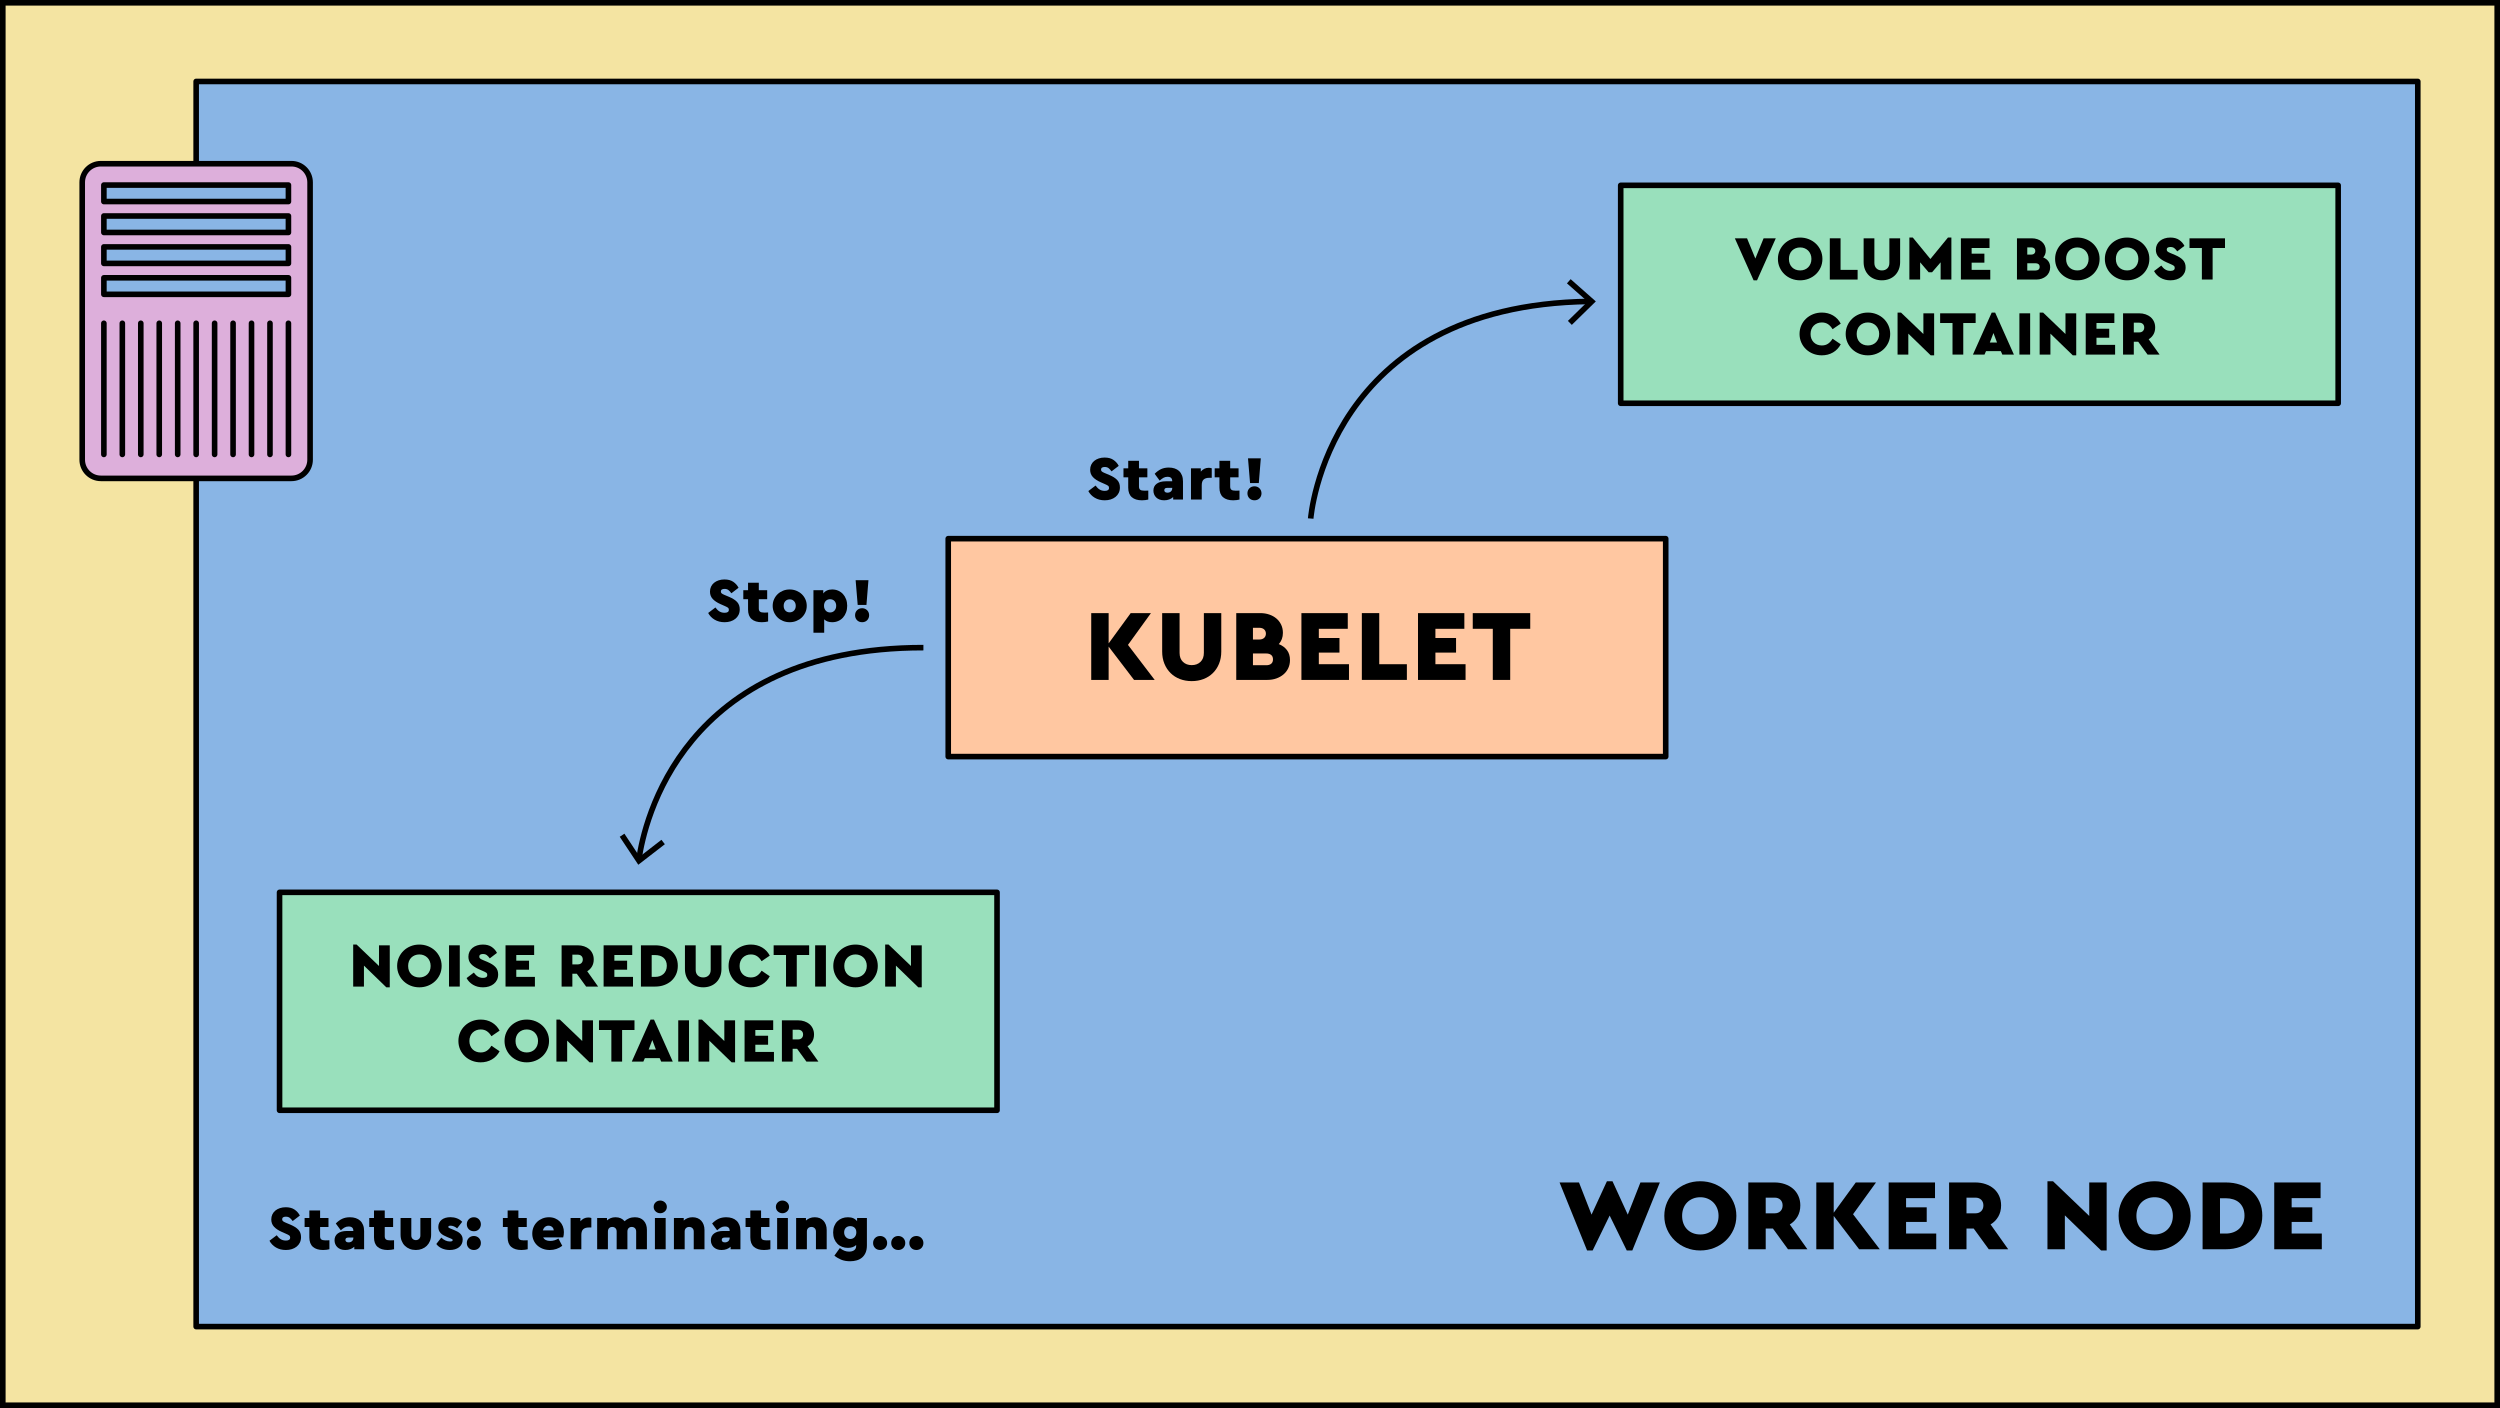 <?xml version="1.0" encoding="utf-8"?>
<!-- Generator: Adobe Illustrator 26.2.1, SVG Export Plug-In . SVG Version: 6.00 Build 0)  -->
<svg version="1.1" xmlns="http://www.w3.org/2000/svg" xmlns:xlink="http://www.w3.org/1999/xlink" x="0px" y="0px"
	 viewBox="0 0 1341.066 755.312" enable-background="new 0 0 1341.066 755.312" xml:space="preserve">
<g id="Layer_4" display="none">
</g>
<g id="restaurant_walls">
</g>
<g id="restaurant_floor">
</g>
<g id="tables">
</g>
<g id="fence">
</g>
<g id="reception">
</g>
<g id="kitchen_floor_00000054956652455305707380000000205848265920542856_">
</g>
<g id="guides">
</g>
<g id="walls">
</g>
<g id="Layer_15" display="none">
</g>
<g id="kitchen">
</g>
<g id="people">
	<g>
		<rect x="1.5" y="1.5" fill="#F4E4A2" width="1338.066" height="752.312"/>
		<g>
			<path d="M1338.066,3v749.312H3V3H1338.066 M1341.066,0H0v755.312h1341.066V0L1341.066,0z"/>
		</g>
	</g>
	<g>
		
			<rect x="367.124" y="-218.215" transform="matrix(-1.836970e-16 1 -1 -1.836970e-16 1078.749 -323.437)" fill="#89B5E5" stroke="#000000" stroke-width="3" stroke-linejoin="round" stroke-miterlimit="10" width="667.938" height="1191.741"/>
		<g>
			
				<rect x="869.386" y="99.424" fill="#99E0BC" stroke="#000000" stroke-width="3" stroke-linejoin="round" stroke-miterlimit="10" width="384.871" height="116.908"/>
			<g>
				<path d="M942.52,150.368h-1.844l-10.061-22.534h6.539l4.46,10.864l4.426-10.864h6.539L942.52,150.368z"/>
				<path d="M965.625,127.431c1.654,0,3.208,0.291,4.661,0.872c1.453,0.582,2.722,1.387,3.806,2.415
					c1.084,1.028,1.939,2.241,2.565,3.638c0.625,1.397,0.939,2.912,0.939,4.544c0,1.633-0.313,3.147-0.939,4.544
					c-0.626,1.397-1.481,2.61-2.565,3.639c-1.084,1.028-2.353,1.833-3.806,2.414c-1.454,0.581-3.007,0.872-4.661,0.872
					c-1.655,0-3.203-0.291-4.645-0.872s-2.699-1.386-3.772-2.414s-1.923-2.241-2.549-3.639c-0.626-1.396-0.938-2.911-0.938-4.544
					c0-1.632,0.312-3.146,0.938-4.544c0.626-1.396,1.476-2.609,2.549-3.638s2.331-1.833,3.772-2.415
					C962.423,127.722,963.97,127.431,965.625,127.431z M965.659,132.73c-0.895,0-1.71,0.151-2.448,0.453s-1.375,0.721-1.911,1.257
					c-0.537,0.537-0.951,1.186-1.241,1.945c-0.291,0.76-0.436,1.599-0.436,2.515c0,0.939,0.145,1.789,0.436,2.549
					c0.29,0.761,0.704,1.408,1.241,1.945c0.536,0.536,1.173,0.95,1.911,1.24c0.738,0.291,1.554,0.437,2.448,0.437
					c0.849,0,1.643-0.146,2.381-0.437c0.738-0.29,1.375-0.704,1.911-1.24c0.537-0.537,0.961-1.185,1.274-1.945
					c0.313-0.76,0.469-1.609,0.469-2.549c0-0.916-0.156-1.755-0.469-2.515c-0.313-0.76-0.738-1.408-1.274-1.945
					c-0.537-0.536-1.173-0.955-1.911-1.257S966.508,132.73,965.659,132.73z"/>
				<path d="M987.321,144.769h9.155v5.197h-14.922v-22.132h5.768V144.769z"/>
				<path d="M1019.279,140.576c0,1.476-0.246,2.817-0.738,4.024s-1.174,2.241-2.045,3.102c-0.872,0.861-1.906,1.521-3.102,1.979
					c-1.196,0.458-2.498,0.688-3.907,0.688c-1.408,0-2.711-0.229-3.907-0.688s-2.23-1.117-3.102-1.979
					c-0.872-0.86-1.554-1.895-2.046-3.102s-0.738-2.549-0.738-4.024v-12.742h5.768v13.179c0,1.273,0.374,2.269,1.124,2.984
					c0.749,0.716,1.715,1.073,2.9,1.073c1.185,0,2.151-0.357,2.901-1.073c0.749-0.716,1.124-1.711,1.124-2.984v-13.179h5.768
					V140.576z"/>
				<path d="M1046.776,149.966h-5.768v-9.255l-4.594,5.331h-1.845l-4.561-5.331v9.255h-5.768v-22.535h1.844l9.423,11.503
					l9.423-11.503h1.844V149.966z"/>
				<path d="M1067.231,133.031h-9.59v3.052h6.841v4.829h-6.841v3.856h9.993v5.197h-15.761v-22.132h15.358V133.031z"/>
				<path d="M1089.933,127.834c1.051,0,2.034,0.156,2.951,0.469c0.917,0.313,1.71,0.755,2.381,1.325
					c0.671,0.569,1.196,1.257,1.576,2.062c0.38,0.806,0.57,1.699,0.57,2.684c0,1.498-0.458,2.738-1.375,3.722
					c1.14,0.447,2.045,1.112,2.716,1.995c0.67,0.884,1.006,1.984,1.006,3.304c0,0.983-0.19,1.878-0.57,2.683
					c-0.381,0.805-0.906,1.492-1.576,2.062c-0.671,0.569-1.459,1.018-2.364,1.341c-0.905,0.324-1.895,0.486-2.968,0.486h-10.328
					v-22.132H1089.933z M1087.485,132.697v3.89h2.079c0.693,0,1.235-0.179,1.626-0.537c0.391-0.356,0.587-0.826,0.587-1.408
					c0-0.581-0.196-1.05-0.587-1.408c-0.392-0.357-0.934-0.536-1.626-0.536H1087.485z M1087.485,141.214v3.89h4.426
					c0.671,0,1.208-0.162,1.61-0.486s0.604-0.81,0.604-1.459c0-0.647-0.201-1.134-0.604-1.458s-0.939-0.486-1.61-0.486H1087.485z"/>
				<path d="M1114.312,127.431c1.654,0,3.208,0.291,4.662,0.872c1.453,0.582,2.721,1.387,3.806,2.415
					c1.084,1.028,1.939,2.241,2.565,3.638c0.625,1.397,0.939,2.912,0.939,4.544c0,1.633-0.313,3.147-0.939,4.544
					c-0.626,1.397-1.481,2.61-2.565,3.639c-1.085,1.028-2.354,1.833-3.806,2.414c-1.454,0.581-3.007,0.872-4.662,0.872
					s-3.202-0.291-4.644-0.872s-2.7-1.386-3.773-2.414c-1.073-1.028-1.923-2.241-2.548-3.639c-0.626-1.396-0.939-2.911-0.939-4.544
					c0-1.632,0.313-3.146,0.939-4.544c0.625-1.396,1.476-2.609,2.548-3.638c1.073-1.028,2.331-1.833,3.773-2.415
					C1111.109,127.722,1112.657,127.431,1114.312,127.431z M1114.345,132.73c-0.894,0-1.71,0.151-2.448,0.453
					s-1.375,0.721-1.912,1.257c-0.537,0.537-0.95,1.186-1.241,1.945c-0.291,0.76-0.436,1.599-0.436,2.515
					c0,0.939,0.145,1.789,0.436,2.549c0.291,0.761,0.704,1.408,1.241,1.945c0.537,0.536,1.174,0.95,1.912,1.24
					c0.738,0.291,1.554,0.437,2.448,0.437c0.85,0,1.643-0.146,2.381-0.437c0.738-0.29,1.375-0.704,1.912-1.24
					c0.537-0.537,0.961-1.185,1.274-1.945c0.312-0.76,0.469-1.609,0.469-2.549c0-0.916-0.157-1.755-0.469-2.515
					c-0.313-0.76-0.738-1.408-1.274-1.945c-0.537-0.536-1.174-0.955-1.912-1.257S1115.195,132.73,1114.345,132.73z"/>
				<path d="M1141.004,127.431c1.654,0,3.208,0.291,4.662,0.872c1.453,0.582,2.721,1.387,3.806,2.415
					c1.084,1.028,1.939,2.241,2.565,3.638c0.625,1.397,0.939,2.912,0.939,4.544c0,1.633-0.313,3.147-0.939,4.544
					c-0.626,1.397-1.481,2.61-2.565,3.639c-1.085,1.028-2.354,1.833-3.806,2.414c-1.454,0.581-3.007,0.872-4.662,0.872
					s-3.202-0.291-4.644-0.872s-2.7-1.386-3.773-2.414c-1.073-1.028-1.923-2.241-2.548-3.639c-0.626-1.396-0.939-2.911-0.939-4.544
					c0-1.632,0.313-3.146,0.939-4.544c0.625-1.396,1.476-2.609,2.548-3.638c1.073-1.028,2.331-1.833,3.773-2.415
					C1137.802,127.722,1139.35,127.431,1141.004,127.431z M1141.038,132.73c-0.894,0-1.71,0.151-2.448,0.453
					s-1.375,0.721-1.912,1.257c-0.537,0.537-0.95,1.186-1.241,1.945c-0.291,0.76-0.436,1.599-0.436,2.515
					c0,0.939,0.145,1.789,0.436,2.549c0.291,0.761,0.704,1.408,1.241,1.945c0.537,0.536,1.174,0.95,1.912,1.24
					c0.738,0.291,1.554,0.437,2.448,0.437c0.85,0,1.643-0.146,2.381-0.437c0.738-0.29,1.375-0.704,1.912-1.24
					c0.537-0.537,0.961-1.185,1.274-1.945c0.312-0.76,0.469-1.609,0.469-2.549c0-0.916-0.157-1.755-0.469-2.515
					c-0.313-0.76-0.738-1.408-1.274-1.945c-0.537-0.536-1.174-0.955-1.912-1.257S1141.887,132.73,1141.038,132.73z"/>
				<path d="M1164.209,127.431c1.945,0,3.532,0.426,4.762,1.274c1.229,0.851,2.168,1.912,2.817,3.187l-3.856,2.95
					c-0.514-0.737-1.04-1.312-1.576-1.727c-0.537-0.413-1.23-0.62-2.079-0.62c-0.582,0-1.057,0.106-1.425,0.318
					c-0.369,0.213-0.553,0.575-0.553,1.09c0,0.425,0.145,0.76,0.436,1.006s0.782,0.515,1.476,0.805l2.549,1.073
					c1.855,0.783,3.264,1.683,4.225,2.699c0.961,1.018,1.442,2.343,1.442,3.974c0,1.096-0.207,2.068-0.62,2.918
					c-0.414,0.85-0.989,1.57-1.728,2.163c-0.737,0.592-1.598,1.045-2.582,1.357c-0.984,0.313-2.045,0.47-3.186,0.47
					c-2.034,0-3.817-0.453-5.349-1.358s-2.688-2.106-3.471-3.604l3.89-2.951c0.269,0.358,0.559,0.71,0.872,1.057
					c0.313,0.347,0.665,0.653,1.057,0.922c0.391,0.269,0.833,0.481,1.324,0.638s1.051,0.234,1.677,0.234
					c1.52,0,2.28-0.536,2.28-1.609c0-0.515-0.179-0.9-0.537-1.157c-0.358-0.257-0.928-0.554-1.71-0.889l-2.28-1.006
					c-1.766-0.782-3.141-1.699-4.125-2.75c-0.984-1.051-1.476-2.358-1.476-3.923c0-0.984,0.189-1.878,0.57-2.684
					c0.38-0.805,0.917-1.492,1.61-2.062c0.692-0.57,1.514-1.012,2.465-1.325C1162.057,127.588,1163.091,127.431,1164.209,127.431z"
					/>
				<path d="M1193.551,133.031h-6.64v16.935h-5.768v-16.935h-6.64v-5.197h19.047V133.031z"/>
				<path d="M977.294,167.671c2.235,0,4.23,0.515,5.986,1.543c1.755,1.028,3.136,2.493,4.142,4.393l-4.393,2.985
					c-0.67-1.141-1.47-2.029-2.397-2.666c-0.928-0.638-2.051-0.956-3.37-0.956c-0.872,0-1.677,0.151-2.415,0.453
					s-1.375,0.721-1.912,1.257c-0.536,0.537-0.956,1.186-1.257,1.945s-0.453,1.609-0.453,2.549c0,0.938,0.151,1.782,0.453,2.531
					s0.721,1.392,1.257,1.929c0.537,0.536,1.174,0.95,1.912,1.24c0.738,0.291,1.542,0.437,2.415,0.437
					c1.319,0,2.442-0.319,3.37-0.956c0.927-0.638,1.727-1.525,2.397-2.666l4.393,2.984c-1.006,1.9-2.393,3.365-4.158,4.393
					c-1.766,1.029-3.767,1.543-6.002,1.543c-1.677,0-3.242-0.291-4.695-0.872c-1.454-0.581-2.716-1.386-3.79-2.414
					c-1.073-1.028-1.917-2.241-2.532-3.639c-0.615-1.396-0.922-2.911-0.922-4.544c0-1.632,0.307-3.146,0.922-4.544
					c0.615-1.396,1.464-2.609,2.549-3.638c1.084-1.028,2.353-1.833,3.806-2.415C974.052,167.962,975.617,167.671,977.294,167.671z"
					/>
				<path d="M1001.975,167.671c1.654,0,3.208,0.291,4.661,0.872c1.453,0.582,2.722,1.387,3.806,2.415
					c1.084,1.028,1.939,2.241,2.565,3.638c0.625,1.397,0.939,2.912,0.939,4.544c0,1.633-0.313,3.147-0.939,4.544
					c-0.626,1.397-1.481,2.61-2.565,3.639c-1.084,1.028-2.353,1.833-3.806,2.414c-1.454,0.581-3.007,0.872-4.661,0.872
					c-1.655,0-3.203-0.291-4.645-0.872s-2.699-1.386-3.772-2.414s-1.923-2.241-2.548-3.639c-0.626-1.396-0.939-2.911-0.939-4.544
					c0-1.632,0.313-3.146,0.939-4.544c0.625-1.396,1.475-2.609,2.548-3.638s2.331-1.833,3.772-2.415
					C998.773,167.962,1000.32,167.671,1001.975,167.671z M1002.009,172.97c-0.895,0-1.71,0.151-2.448,0.453
					s-1.375,0.721-1.911,1.257c-0.537,0.537-0.951,1.186-1.241,1.945s-0.436,1.599-0.436,2.515c0,0.939,0.145,1.789,0.436,2.549
					c0.291,0.761,0.705,1.408,1.241,1.945c0.536,0.536,1.173,0.95,1.911,1.24c0.738,0.291,1.554,0.437,2.448,0.437
					c0.849,0,1.643-0.146,2.381-0.437c0.738-0.29,1.375-0.704,1.911-1.24c0.537-0.537,0.961-1.185,1.274-1.945
					c0.313-0.76,0.47-1.609,0.47-2.549c0-0.916-0.157-1.755-0.47-2.515c-0.313-0.76-0.738-1.408-1.274-1.945
					c-0.537-0.536-1.173-0.955-1.911-1.257S1002.858,172.97,1002.009,172.97z"/>
				<path d="M1031.753,179.174v-11.1h5.768v22.534h-1.845l-12.005-11.636v11.233h-5.768v-22.535h1.844L1031.753,179.174z"/>
				<path d="M1059.787,173.272h-6.64v16.935h-5.768v-16.935h-6.64v-5.197h19.047V173.272z"/>
				<path d="M1080.309,190.206h-6.204l-0.805-1.845h-7.948l-0.805,1.845h-6.204l10.06-22.535h1.844L1080.309,190.206z
					 M1067.399,183.735h3.856l-1.911-5.098L1067.399,183.735z"/>
				<path d="M1089.028,190.206h-5.768v-22.132h5.768V190.206z"/>
				<path d="M1107.974,179.174v-11.1h5.768v22.534h-1.844l-12.005-11.636v11.233h-5.768v-22.535h1.844L1107.974,179.174z"/>
				<path d="M1134.197,173.272h-9.591v3.052h6.841v4.829h-6.841v3.856h9.993v5.197h-15.761v-22.132h15.358V173.272z"/>
				<path d="M1147.544,168.074c1.208,0,2.336,0.179,3.387,0.536c1.05,0.357,1.956,0.861,2.716,1.509
					c0.76,0.648,1.358,1.448,1.794,2.397c0.436,0.951,0.654,2.007,0.654,3.169c0,1.409-0.313,2.649-0.939,3.723
					c-0.626,1.073-1.476,1.934-2.549,2.582l5.835,8.216h-6.438l-4.997-6.874h-2.381v6.874h-5.768v-22.132H1147.544z
					 M1144.626,173.104v5.198h2.951c0.805,0,1.447-0.24,1.928-0.721c0.48-0.48,0.721-1.112,0.721-1.896
					c0-0.782-0.24-1.408-0.721-1.878c-0.481-0.469-1.124-0.704-1.928-0.704H1144.626z"/>
			</g>
		</g>
		<g>
			
				<rect x="149.958" y="478.681" fill="#99E0BC" stroke="#000000" stroke-width="3" stroke-linejoin="round" stroke-miterlimit="10" width="384.871" height="116.908"/>
			<g>
				<path d="M203.308,518.191v-11.1h5.768v22.534h-1.844l-12.005-11.636v11.233h-5.768v-22.535h1.844L203.308,518.191z"/>
				<path d="M224.937,506.688c1.654,0,3.208,0.291,4.661,0.872c1.453,0.582,2.721,1.387,3.806,2.415
					c1.084,1.028,1.939,2.241,2.565,3.638c0.626,1.397,0.939,2.912,0.939,4.544c0,1.633-0.313,3.147-0.939,4.544
					c-0.626,1.397-1.481,2.61-2.565,3.639c-1.085,1.028-2.353,1.833-3.806,2.414c-1.453,0.581-3.007,0.872-4.661,0.872
					c-1.655,0-3.202-0.291-4.645-0.872c-1.442-0.581-2.699-1.386-3.772-2.414s-1.923-2.241-2.549-3.639
					c-0.626-1.396-0.939-2.911-0.939-4.544c0-1.632,0.313-3.146,0.939-4.544c0.625-1.396,1.476-2.609,2.549-3.638
					s2.331-1.833,3.772-2.415C221.735,506.979,223.282,506.688,224.937,506.688z M224.97,511.987c-0.894,0-1.71,0.151-2.448,0.453
					c-0.738,0.302-1.375,0.721-1.911,1.257c-0.537,0.537-0.95,1.186-1.241,1.945c-0.291,0.76-0.436,1.599-0.436,2.515
					c0,0.939,0.145,1.789,0.436,2.549c0.29,0.761,0.704,1.408,1.241,1.945c0.537,0.536,1.174,0.95,1.911,1.24
					c0.738,0.291,1.554,0.437,2.448,0.437c0.849,0,1.643-0.146,2.381-0.437c0.738-0.29,1.375-0.704,1.912-1.24
					c0.536-0.537,0.961-1.185,1.274-1.945c0.313-0.76,0.469-1.609,0.469-2.549c0-0.916-0.157-1.755-0.469-2.515
					c-0.313-0.76-0.738-1.408-1.274-1.945c-0.537-0.536-1.174-0.955-1.912-1.257S225.82,511.987,224.97,511.987z"/>
				<path d="M246.633,529.223h-5.768v-22.132h5.768V529.223z"/>
				<path d="M259.006,506.688c1.945,0,3.532,0.426,4.762,1.274c1.229,0.851,2.168,1.912,2.817,3.187l-3.856,2.95
					c-0.514-0.737-1.04-1.312-1.576-1.727c-0.537-0.413-1.23-0.62-2.079-0.62c-0.582,0-1.056,0.106-1.425,0.318
					c-0.369,0.213-0.553,0.575-0.553,1.09c0,0.425,0.145,0.76,0.436,1.006c0.29,0.246,0.782,0.515,1.476,0.805l2.549,1.073
					c1.855,0.783,3.264,1.683,4.225,2.699c0.961,1.018,1.442,2.343,1.442,3.974c0,1.096-0.207,2.068-0.62,2.918
					c-0.414,0.85-0.989,1.57-1.727,2.163c-0.738,0.592-1.599,1.045-2.582,1.357c-0.984,0.313-2.046,0.47-3.186,0.47
					c-2.035,0-3.818-0.453-5.349-1.358c-1.531-0.905-2.688-2.106-3.471-3.604l3.89-2.951c0.268,0.358,0.559,0.71,0.872,1.057
					c0.313,0.347,0.665,0.653,1.056,0.922c0.391,0.269,0.833,0.481,1.324,0.638c0.491,0.156,1.051,0.234,1.677,0.234
					c1.52,0,2.28-0.536,2.28-1.609c0-0.515-0.179-0.9-0.537-1.157c-0.358-0.257-0.928-0.554-1.71-0.889l-2.28-1.006
					c-1.766-0.782-3.141-1.699-4.124-2.75c-0.984-1.051-1.476-2.358-1.476-3.923c0-0.984,0.19-1.878,0.57-2.684
					c0.38-0.805,0.916-1.492,1.61-2.062c0.693-0.57,1.514-1.012,2.465-1.325C256.854,506.845,257.888,506.688,259.006,506.688z"/>
				<path d="M286.537,512.288h-9.591v3.052h6.841v4.829h-6.841v3.856h9.993v5.197h-15.761v-22.132h15.358V512.288z"/>
				<path d="M309.944,507.091c1.208,0,2.336,0.179,3.387,0.536c1.05,0.357,1.956,0.861,2.716,1.509
					c0.76,0.648,1.358,1.448,1.794,2.397c0.436,0.951,0.654,2.007,0.654,3.169c0,1.409-0.313,2.649-0.939,3.723
					c-0.626,1.073-1.476,1.934-2.549,2.582l5.835,8.216h-6.438l-4.996-6.874h-2.381v6.874h-5.768v-22.132H309.944z M307.026,512.12
					v5.198h2.951c0.805,0,1.447-0.24,1.928-0.721c0.48-0.48,0.721-1.112,0.721-1.896c0-0.782-0.24-1.408-0.721-1.878
					c-0.481-0.469-1.124-0.704-1.928-0.704H307.026z"/>
				<path d="M339.151,512.288h-9.591v3.052h6.841v4.829h-6.841v3.856h9.993v5.197h-15.761v-22.132h15.358V512.288z"/>
				<path d="M351.525,507.091c1.699,0,3.286,0.251,4.762,0.754c1.476,0.503,2.755,1.229,3.84,2.18
					c1.084,0.95,1.933,2.107,2.548,3.471c0.615,1.364,0.922,2.896,0.922,4.595c0,1.677-0.308,3.197-0.922,4.561
					c-0.615,1.363-1.464,2.531-2.548,3.504c-1.085,0.973-2.364,1.727-3.84,2.264c-1.475,0.536-3.063,0.805-4.762,0.805h-7.713
					v-22.132H351.525z M349.58,512.321v11.704h1.911c0.872,0,1.688-0.135,2.448-0.403c0.76-0.268,1.414-0.653,1.962-1.156
					c0.548-0.503,0.984-1.124,1.308-1.861c0.324-0.737,0.486-1.576,0.486-2.515c0-0.983-0.163-1.839-0.486-2.565
					c-0.324-0.727-0.76-1.325-1.308-1.794c-0.548-0.47-1.202-0.822-1.962-1.057c-0.76-0.234-1.576-0.353-2.448-0.353H349.58z"/>
				<path d="M387.004,519.833c0,1.476-0.247,2.817-0.738,4.024c-0.492,1.207-1.174,2.241-2.046,3.102
					c-0.872,0.861-1.906,1.521-3.102,1.979c-1.196,0.458-2.498,0.688-3.907,0.688s-2.711-0.229-3.907-0.688
					c-1.196-0.458-2.23-1.117-3.102-1.979c-0.872-0.86-1.554-1.895-2.046-3.102c-0.492-1.207-0.738-2.549-0.738-4.024v-12.742h5.768
					v13.179c0,1.273,0.374,2.269,1.123,2.984c0.749,0.716,1.716,1.073,2.901,1.073c1.185,0,2.151-0.357,2.901-1.073
					c0.749-0.716,1.123-1.711,1.123-2.984v-13.179h5.768V519.833z"/>
				<path d="M402.798,506.688c2.235,0,4.23,0.515,5.986,1.543c1.755,1.028,3.135,2.493,4.142,4.393l-4.393,2.985
					c-0.671-1.141-1.47-2.029-2.398-2.666c-0.928-0.638-2.051-0.956-3.37-0.956c-0.872,0-1.677,0.151-2.414,0.453
					c-0.738,0.302-1.375,0.721-1.912,1.257c-0.537,0.537-0.956,1.186-1.257,1.945s-0.453,1.609-0.453,2.549
					c0,0.938,0.151,1.782,0.453,2.531s0.721,1.392,1.257,1.929c0.537,0.536,1.174,0.95,1.912,1.24
					c0.738,0.291,1.542,0.437,2.414,0.437c1.319,0,2.442-0.319,3.37-0.956c0.927-0.638,1.727-1.525,2.398-2.666l4.393,2.984
					c-1.006,1.9-2.393,3.365-4.158,4.393c-1.767,1.029-3.768,1.543-6.003,1.543c-1.677,0-3.242-0.291-4.695-0.872
					c-1.454-0.581-2.716-1.386-3.79-2.414c-1.073-1.028-1.917-2.241-2.532-3.639c-0.615-1.396-0.922-2.911-0.922-4.544
					c0-1.632,0.307-3.146,0.922-4.544c0.615-1.396,1.464-2.609,2.549-3.638c1.084-1.028,2.353-1.833,3.806-2.415
					C399.556,506.979,401.121,506.688,402.798,506.688z"/>
				<path d="M434.051,512.288h-6.64v16.935h-5.768v-16.935h-6.64v-5.197h19.047V512.288z"/>
				<path d="M443.038,529.223h-5.768v-22.132h5.768V529.223z"/>
				<path d="M458.899,506.688c1.654,0,3.208,0.291,4.661,0.872c1.453,0.582,2.722,1.387,3.806,2.415
					c1.084,1.028,1.939,2.241,2.565,3.638c0.625,1.397,0.939,2.912,0.939,4.544c0,1.633-0.313,3.147-0.939,4.544
					c-0.626,1.397-1.481,2.61-2.565,3.639c-1.084,1.028-2.353,1.833-3.806,2.414c-1.453,0.581-3.007,0.872-4.661,0.872
					c-1.655,0-3.202-0.291-4.645-0.872c-1.442-0.581-2.699-1.386-3.772-2.414c-1.073-1.028-1.923-2.241-2.548-3.639
					c-0.626-1.396-0.939-2.911-0.939-4.544c0-1.632,0.312-3.146,0.939-4.544c0.625-1.396,1.475-2.609,2.548-3.638
					c1.073-1.028,2.331-1.833,3.772-2.415C455.696,506.979,457.244,506.688,458.899,506.688z M458.932,511.987
					c-0.895,0-1.71,0.151-2.448,0.453c-0.738,0.302-1.375,0.721-1.911,1.257c-0.537,0.537-0.951,1.186-1.241,1.945
					c-0.291,0.76-0.436,1.599-0.436,2.515c0,0.939,0.145,1.789,0.436,2.549c0.29,0.761,0.704,1.408,1.241,1.945
					c0.536,0.536,1.174,0.95,1.911,1.24c0.738,0.291,1.554,0.437,2.448,0.437c0.849,0,1.643-0.146,2.381-0.437
					c0.738-0.29,1.375-0.704,1.911-1.24c0.536-0.537,0.961-1.185,1.274-1.945c0.313-0.76,0.469-1.609,0.469-2.549
					c0-0.916-0.156-1.755-0.469-2.515c-0.313-0.76-0.738-1.408-1.274-1.945c-0.537-0.536-1.174-0.955-1.911-1.257
					S459.781,511.987,458.932,511.987z"/>
				<path d="M488.676,518.191v-11.1h5.768v22.534H492.6l-12.005-11.636v11.233h-5.768v-22.535h1.844L488.676,518.191z"/>
				<path d="M257.866,546.928c2.235,0,4.23,0.515,5.986,1.543c1.755,1.028,3.135,2.493,4.142,4.393l-4.393,2.985
					c-0.671-1.141-1.47-2.029-2.397-2.666c-0.928-0.638-2.052-0.956-3.37-0.956c-0.872,0-1.677,0.151-2.415,0.453
					c-0.738,0.302-1.375,0.721-1.911,1.257c-0.537,0.537-0.956,1.186-1.258,1.945s-0.453,1.609-0.453,2.549
					c0,0.938,0.151,1.782,0.453,2.531s0.721,1.392,1.258,1.929c0.536,0.536,1.174,0.95,1.911,1.24
					c0.738,0.291,1.542,0.437,2.415,0.437c1.319,0,2.442-0.319,3.37-0.956c0.927-0.638,1.727-1.525,2.397-2.666l4.393,2.984
					c-1.006,1.9-2.393,3.365-4.158,4.393c-1.766,1.029-3.767,1.543-6.002,1.543c-1.677,0-3.242-0.291-4.695-0.872
					c-1.454-0.581-2.716-1.386-3.789-2.414s-1.917-2.241-2.532-3.639c-0.615-1.396-0.922-2.911-0.922-4.544
					c0-1.632,0.307-3.146,0.922-4.544c0.615-1.396,1.464-2.609,2.549-3.638c1.084-1.028,2.353-1.833,3.806-2.415
					C254.624,547.219,256.189,546.928,257.866,546.928z"/>
				<path d="M282.547,546.928c1.654,0,3.208,0.291,4.661,0.872c1.453,0.582,2.721,1.387,3.806,2.415
					c1.084,1.028,1.939,2.241,2.565,3.638c0.625,1.397,0.939,2.912,0.939,4.544c0,1.633-0.313,3.147-0.939,4.544
					c-0.626,1.397-1.481,2.61-2.565,3.639c-1.085,1.028-2.353,1.833-3.806,2.414c-1.453,0.581-3.007,0.872-4.661,0.872
					c-1.655,0-3.203-0.291-4.645-0.872s-2.699-1.386-3.772-2.414c-1.073-1.028-1.923-2.241-2.549-3.639
					c-0.626-1.396-0.939-2.911-0.939-4.544c0-1.632,0.313-3.146,0.939-4.544c0.626-1.396,1.475-2.609,2.549-3.638
					c1.073-1.028,2.331-1.833,3.772-2.415C279.344,547.219,280.892,546.928,282.547,546.928z M282.58,552.227
					c-0.894,0-1.71,0.151-2.448,0.453s-1.375,0.721-1.911,1.257c-0.536,0.537-0.95,1.186-1.241,1.945
					c-0.291,0.76-0.436,1.599-0.436,2.515c0,0.939,0.145,1.789,0.436,2.549c0.29,0.761,0.704,1.408,1.241,1.945
					c0.537,0.536,1.174,0.95,1.911,1.24c0.738,0.291,1.554,0.437,2.448,0.437c0.849,0,1.643-0.146,2.381-0.437
					c0.738-0.29,1.375-0.704,1.911-1.24c0.537-0.537,0.961-1.185,1.274-1.945c0.313-0.76,0.469-1.609,0.469-2.549
					c0-0.916-0.157-1.755-0.469-2.515c-0.313-0.76-0.738-1.408-1.274-1.945c-0.536-0.536-1.174-0.955-1.911-1.257
					C284.224,552.378,283.43,552.227,282.58,552.227z"/>
				<path d="M312.324,558.431v-11.1h5.768v22.534h-1.844l-12.005-11.636v11.233h-5.768v-22.535h1.844L312.324,558.431z"/>
				<path d="M340.359,552.529h-6.64v16.935h-5.768v-16.935h-6.64v-5.197h19.047V552.529z"/>
				<path d="M360.881,569.463h-6.204l-0.805-1.845h-7.948l-0.805,1.845h-6.204l10.06-22.535h1.844L360.881,569.463z
					 M347.971,562.991h3.856l-1.911-5.098L347.971,562.991z"/>
				<path d="M369.6,569.463h-5.768v-22.132h5.768V569.463z"/>
				<path d="M388.546,558.431v-11.1h5.768v22.534h-1.844l-12.005-11.636v11.233h-5.768v-22.535h1.844L388.546,558.431z"/>
				<path d="M414.769,552.529h-9.591v3.052h6.841v4.829h-6.841v3.856h9.993v5.197h-15.761v-22.132h15.358V552.529z"/>
				<path d="M428.115,547.331c1.207,0,2.336,0.179,3.387,0.536c1.051,0.357,1.956,0.861,2.716,1.509
					c0.76,0.648,1.358,1.448,1.794,2.397c0.436,0.951,0.654,2.007,0.654,3.169c0,1.409-0.313,2.649-0.939,3.723
					c-0.626,1.073-1.476,1.934-2.549,2.582l5.835,8.216h-6.438l-4.997-6.874h-2.381v6.874h-5.768v-22.132H428.115z M425.198,552.361
					v5.198h2.951c0.805,0,1.447-0.24,1.928-0.721c0.48-0.48,0.721-1.112,0.721-1.896c0-0.782-0.24-1.408-0.721-1.878
					c-0.481-0.469-1.124-0.704-1.928-0.704H425.198z"/>
			</g>
			<g>
				<path d="M153.267,647.595c1.945,0,3.532,0.426,4.762,1.274c1.229,0.851,2.168,1.912,2.817,3.187l-3.856,2.95
					c-0.515-0.737-1.04-1.312-1.576-1.727c-0.537-0.413-1.23-0.62-2.079-0.62c-0.582,0-1.056,0.106-1.425,0.318
					c-0.369,0.213-0.553,0.575-0.553,1.09c0,0.425,0.145,0.76,0.436,1.006c0.29,0.246,0.782,0.515,1.475,0.805l2.549,1.073
					c1.855,0.783,3.264,1.683,4.225,2.699c0.961,1.018,1.442,2.343,1.442,3.974c0,1.096-0.207,2.068-0.62,2.918
					c-0.414,0.85-0.989,1.57-1.727,2.163c-0.738,0.592-1.599,1.045-2.582,1.357c-0.984,0.313-2.046,0.47-3.186,0.47
					c-2.034,0-3.818-0.453-5.349-1.358c-1.531-0.905-2.688-2.106-3.471-3.604l3.89-2.951c0.268,0.358,0.559,0.71,0.872,1.057
					c0.313,0.347,0.665,0.653,1.056,0.922c0.391,0.269,0.833,0.481,1.325,0.638c0.491,0.156,1.051,0.234,1.677,0.234
					c1.52,0,2.281-0.536,2.281-1.609c0-0.515-0.179-0.9-0.537-1.157c-0.358-0.257-0.928-0.554-1.71-0.889l-2.281-1.006
					c-1.766-0.782-3.141-1.699-4.125-2.75c-0.984-1.051-1.476-2.358-1.476-3.923c0-0.984,0.19-1.878,0.57-2.684
					c0.38-0.805,0.916-1.492,1.609-2.062c0.693-0.57,1.514-1.012,2.465-1.325C151.115,647.753,152.149,647.595,153.267,647.595z"/>
				<path d="M176.204,658.192h-4.493v4.964c0,0.782,0.212,1.347,0.637,1.693c0.424,0.347,1.174,0.52,2.247,0.52
					c0.246,0,0.547-0.005,0.905-0.017c0.357-0.012,0.76-0.028,1.207-0.051v4.829c-0.492,0.111-1.018,0.206-1.576,0.285
					c-0.559,0.078-1.163,0.117-1.811,0.117c-2.347,0-4.164-0.559-5.449-1.677c-1.286-1.117-1.928-2.828-1.928-5.131v-5.533h-2.549
					v-4.828h2.549v-4.024h5.768v4.024h4.493V658.192z"/>
				<path d="M187.706,652.962c1.14,0,2.18,0.156,3.119,0.469c0.939,0.313,1.738,0.777,2.398,1.392
					c0.659,0.615,1.174,1.392,1.543,2.331c0.369,0.938,0.553,2.023,0.553,3.253v9.725h-5.265v-1.342
					c-0.582,0.537-1.28,0.962-2.096,1.274c-0.816,0.313-1.727,0.47-2.733,0.47c-0.939,0-1.772-0.14-2.498-0.419
					c-0.727-0.279-1.331-0.659-1.811-1.141c-0.481-0.48-0.844-1.033-1.09-1.659c-0.246-0.626-0.369-1.286-0.369-1.979
					c0-1.588,0.587-2.817,1.76-3.689c1.174-0.871,2.778-1.308,4.812-1.308h3.521v-0.269c0-0.604-0.196-1.111-0.587-1.525
					c-0.391-0.413-1.045-0.62-1.962-0.62c-0.805,0-1.526,0.179-2.163,0.536c-0.637,0.358-1.314,0.861-2.029,1.509l-2.683-3.654
					c1.095-1.118,2.241-1.956,3.437-2.516C184.761,653.241,186.141,652.962,187.706,652.962z M187.002,666.442
					c0.715,0,1.319-0.213,1.811-0.638c0.491-0.424,0.738-1.027,0.738-1.811v-0.134h-2.716c-1.029,0-1.542,0.425-1.542,1.274
					c0,0.402,0.145,0.721,0.436,0.955C186.018,666.325,186.443,666.442,187.002,666.442z"/>
				<path d="M210.878,658.192h-4.493v4.964c0,0.782,0.212,1.347,0.637,1.693c0.424,0.347,1.174,0.52,2.247,0.52
					c0.246,0,0.548-0.005,0.906-0.017c0.357-0.012,0.76-0.028,1.207-0.051v4.829c-0.492,0.111-1.018,0.206-1.576,0.285
					c-0.559,0.078-1.163,0.117-1.811,0.117c-2.347,0-4.164-0.559-5.449-1.677c-1.286-1.117-1.928-2.828-1.928-5.131v-5.533h-2.549
					v-4.828h2.549v-4.024h5.768v4.024h4.493V658.192z"/>
				<path d="M231.266,662.317c0,1.252-0.207,2.381-0.62,3.387c-0.414,1.006-0.984,1.867-1.71,2.582
					c-0.727,0.716-1.593,1.27-2.599,1.66s-2.091,0.587-3.253,0.587c-1.185,0-2.281-0.196-3.286-0.587
					c-1.006-0.391-1.873-0.944-2.599-1.66c-0.727-0.715-1.297-1.576-1.71-2.582c-0.414-1.006-0.62-2.135-0.62-3.387v-8.953h5.768
					v9.423c0,0.716,0.229,1.303,0.688,1.761c0.458,0.458,1.045,0.688,1.761,0.688c0.693,0,1.268-0.229,1.727-0.688
					c0.458-0.458,0.688-1.045,0.688-1.761v-9.423h5.768V662.317z"/>
				<path d="M241.628,652.927c1.229,0,2.381,0.201,3.454,0.604c1.073,0.402,2.023,1.029,2.85,1.878l-2.716,3.521
					c-1.14-0.961-2.325-1.442-3.555-1.442c-0.783,0-1.174,0.213-1.174,0.638c0,0.224,0.095,0.392,0.285,0.503
					c0.19,0.112,0.475,0.246,0.855,0.402l1.677,0.671c0.738,0.313,1.408,0.626,2.012,0.938c0.604,0.313,1.118,0.677,1.542,1.09
					c0.424,0.414,0.754,0.884,0.989,1.408c0.235,0.526,0.352,1.136,0.352,1.828c0,0.872-0.173,1.654-0.52,2.348
					c-0.347,0.692-0.833,1.279-1.459,1.76c-0.626,0.481-1.358,0.845-2.196,1.09c-0.838,0.246-1.761,0.369-2.767,0.369
					c-1.498,0-2.879-0.274-4.142-0.821c-1.263-0.548-2.286-1.347-3.068-2.397l2.683-3.421c0.693,0.671,1.43,1.186,2.213,1.543
					c0.782,0.357,1.587,0.536,2.415,0.536c0.402,0,0.749-0.05,1.04-0.151c0.29-0.101,0.436-0.296,0.436-0.586
					c0-0.201-0.084-0.357-0.252-0.47c-0.168-0.111-0.408-0.235-0.721-0.369l-1.878-0.771c-0.76-0.312-1.442-0.637-2.045-0.972
					c-0.604-0.336-1.112-0.716-1.526-1.141c-0.414-0.425-0.732-0.905-0.956-1.442c-0.224-0.536-0.335-1.15-0.335-1.844
					c0-0.827,0.156-1.57,0.469-2.23c0.313-0.659,0.755-1.218,1.324-1.677c0.57-0.458,1.258-0.805,2.062-1.039
					C239.783,653.046,240.666,652.927,241.628,652.927z"/>
				<path d="M254.236,652.962c0.537,0,1.034,0.101,1.492,0.302c0.458,0.201,0.849,0.469,1.174,0.805
					c0.324,0.335,0.581,0.732,0.771,1.19c0.19,0.458,0.285,0.944,0.285,1.459c0,0.536-0.095,1.034-0.285,1.492
					c-0.19,0.458-0.448,0.854-0.771,1.19c-0.324,0.335-0.716,0.598-1.174,0.788c-0.458,0.189-0.956,0.284-1.492,0.284
					c-1.14,0-2.062-0.356-2.767-1.072c-0.704-0.716-1.056-1.61-1.056-2.683c0-1.051,0.352-1.939,1.056-2.666
					C252.174,653.325,253.096,652.962,254.236,652.962z M254.236,663.021c0.537,0,1.034,0.101,1.492,0.302
					c0.458,0.201,0.849,0.47,1.174,0.805c0.324,0.336,0.581,0.732,0.771,1.19c0.19,0.459,0.285,0.945,0.285,1.459
					c0,0.537-0.095,1.034-0.285,1.492c-0.19,0.459-0.448,0.855-0.771,1.19c-0.324,0.336-0.716,0.599-1.174,0.788
					c-0.458,0.189-0.956,0.285-1.492,0.285c-1.14,0-2.062-0.357-2.767-1.073c-0.704-0.715-1.056-1.609-1.056-2.683
					c0-1.051,0.352-1.939,1.056-2.666C252.174,663.385,253.096,663.021,254.236,663.021z"/>
				<path d="M282.572,658.192h-4.494v4.964c0,0.782,0.212,1.347,0.637,1.693c0.424,0.347,1.174,0.52,2.247,0.52
					c0.246,0,0.547-0.005,0.905-0.017c0.357-0.012,0.76-0.028,1.207-0.051v4.829c-0.492,0.111-1.018,0.206-1.576,0.285
					c-0.559,0.078-1.163,0.117-1.811,0.117c-2.347,0-4.164-0.559-5.449-1.677c-1.286-1.117-1.928-2.828-1.928-5.131v-5.533h-2.549
					v-4.828h2.549v-4.024h5.768v4.024h4.494V658.192z"/>
				<path d="M294.476,652.962c1.229,0,2.342,0.212,3.337,0.637c0.994,0.425,1.838,1.001,2.532,1.728
					c0.693,0.727,1.224,1.57,1.593,2.531c0.369,0.962,0.553,1.979,0.553,3.052c0,0.515-0.033,1.022-0.101,1.525
					c-0.067,0.503-0.157,0.945-0.268,1.325h-10.731c0.313,0.648,0.788,1.129,1.425,1.441c0.637,0.313,1.414,0.47,2.331,0.47
					c0.805,0,1.564-0.111,2.28-0.335c0.715-0.224,1.419-0.548,2.113-0.973l2.079,3.923c-1.99,1.498-4.214,2.247-6.673,2.247
					c-1.386,0-2.655-0.224-3.806-0.671c-1.152-0.446-2.146-1.062-2.984-1.844c-0.838-0.782-1.487-1.711-1.945-2.783
					c-0.458-1.073-0.687-2.235-0.687-3.488c0-1.251,0.229-2.414,0.687-3.487c0.458-1.073,1.09-2,1.895-2.783
					c0.805-0.782,1.754-1.396,2.85-1.845C292.05,653.185,293.224,652.962,294.476,652.962z M294.242,657.488
					c-0.716,0-1.341,0.219-1.878,0.654c-0.536,0.436-0.928,1.057-1.174,1.861h5.835c-0.045-0.782-0.335-1.397-0.872-1.845
					S294.979,657.488,294.242,657.488z"/>
				<path d="M315.569,653.095c0.604,0,1.151,0.09,1.643,0.269v5.097h-1.375c-1.274,0-2.258,0.302-2.951,0.905
					s-1.039,1.644-1.039,3.119v7.646h-5.768v-16.767h5.265v1.777c0.514-0.648,1.135-1.151,1.861-1.51
					C313.931,653.275,314.719,653.095,315.569,653.095z"/>
				<path d="M340.551,652.962c2.034,0,3.622,0.62,4.762,1.86c1.14,1.241,1.71,2.901,1.71,4.98v10.328h-5.768v-9.49
					c0-0.782-0.224-1.392-0.67-1.827c-0.448-0.437-1.018-0.654-1.71-0.654c-0.693,0-1.252,0.218-1.677,0.654
					c-0.425,0.436-0.637,1.045-0.637,1.827v9.49h-5.768v-9.49c0-0.782-0.224-1.392-0.671-1.827c-0.448-0.437-1.018-0.654-1.71-0.654
					c-0.693,0-1.252,0.218-1.677,0.654c-0.425,0.436-0.637,1.045-0.637,1.827v9.49h-5.768v-16.767h5.265v1.308
					c0.559-0.514,1.218-0.928,1.979-1.241c0.76-0.312,1.632-0.469,2.616-0.469c1.05,0,1.984,0.185,2.8,0.553
					c0.816,0.369,1.503,0.9,2.062,1.593c0.648-0.647,1.442-1.168,2.381-1.559C338.372,653.157,339.411,652.962,340.551,652.962z"/>
				<path d="M354.166,644.008c0.491,0,0.95,0.09,1.375,0.269c0.425,0.179,0.799,0.419,1.124,0.721
					c0.324,0.302,0.581,0.66,0.771,1.073c0.19,0.414,0.285,0.867,0.285,1.358c0,0.47-0.095,0.911-0.285,1.324
					c-0.19,0.414-0.448,0.771-0.771,1.073c-0.324,0.302-0.699,0.542-1.124,0.721c-0.425,0.18-0.883,0.269-1.375,0.269
					c-0.492,0-0.95-0.089-1.375-0.269c-0.425-0.179-0.8-0.419-1.124-0.721c-0.324-0.302-0.576-0.659-0.754-1.073
					c-0.179-0.413-0.268-0.854-0.268-1.324c0-0.983,0.341-1.8,1.023-2.448C352.349,644.332,353.182,644.008,354.166,644.008z
					 M357.083,670.131h-5.768v-16.767h5.768V670.131z"/>
				<path d="M371.503,652.962c0.983,0,1.872,0.162,2.666,0.486c0.793,0.324,1.464,0.788,2.012,1.392
					c0.547,0.604,0.972,1.324,1.274,2.162c0.302,0.839,0.453,1.772,0.453,2.801v10.328h-5.768v-9.49c0-0.76-0.229-1.363-0.688-1.811
					c-0.458-0.447-1.045-0.671-1.76-0.671c-0.716,0-1.297,0.224-1.744,0.671c-0.448,0.447-0.671,1.051-0.671,1.811v9.49h-5.768
					v-16.767h5.265v1.375c0.581-0.537,1.263-0.967,2.045-1.291C369.602,653.124,370.497,652.962,371.503,652.962z"/>
				<path d="M389.577,652.962c1.14,0,2.18,0.156,3.119,0.469c0.939,0.313,1.738,0.777,2.398,1.392
					c0.659,0.615,1.174,1.392,1.543,2.331c0.369,0.938,0.553,2.023,0.553,3.253v9.725h-5.265v-1.342
					c-0.582,0.537-1.28,0.962-2.096,1.274c-0.816,0.313-1.727,0.47-2.733,0.47c-0.939,0-1.772-0.14-2.498-0.419
					c-0.727-0.279-1.33-0.659-1.811-1.141c-0.481-0.48-0.844-1.033-1.09-1.659c-0.246-0.626-0.369-1.286-0.369-1.979
					c0-1.588,0.587-2.817,1.76-3.689c1.174-0.871,2.778-1.308,4.812-1.308h3.521v-0.269c0-0.604-0.196-1.111-0.587-1.525
					c-0.391-0.413-1.045-0.62-1.962-0.62c-0.805,0-1.526,0.179-2.163,0.536c-0.637,0.358-1.313,0.861-2.029,1.509l-2.683-3.654
					c1.095-1.118,2.241-1.956,3.437-2.516C386.631,653.241,388.012,652.962,389.577,652.962z M388.873,666.442
					c0.715,0,1.319-0.213,1.811-0.638c0.491-0.424,0.738-1.027,0.738-1.811v-0.134h-2.716c-1.029,0-1.542,0.425-1.542,1.274
					c0,0.402,0.145,0.721,0.436,0.955C387.889,666.325,388.314,666.442,388.873,666.442z"/>
				<path d="M412.748,658.192h-4.493v4.964c0,0.782,0.212,1.347,0.637,1.693c0.425,0.347,1.174,0.52,2.247,0.52
					c0.246,0,0.547-0.005,0.905-0.017c0.357-0.012,0.76-0.028,1.207-0.051v4.829c-0.492,0.111-1.017,0.206-1.576,0.285
					c-0.559,0.078-1.163,0.117-1.811,0.117c-2.347,0-4.164-0.559-5.449-1.677c-1.286-1.117-1.928-2.828-1.928-5.131v-5.533h-2.548
					v-4.828h2.548v-4.024h5.768v4.024h4.493V658.192z"/>
				<path d="M419.723,644.008c0.491,0,0.95,0.09,1.375,0.269c0.424,0.179,0.799,0.419,1.123,0.721
					c0.324,0.302,0.581,0.66,0.771,1.073c0.19,0.414,0.285,0.867,0.285,1.358c0,0.47-0.095,0.911-0.285,1.324
					c-0.19,0.414-0.448,0.771-0.771,1.073c-0.324,0.302-0.699,0.542-1.123,0.721c-0.425,0.18-0.884,0.269-1.375,0.269
					c-0.492,0-0.95-0.089-1.375-0.269c-0.425-0.179-0.799-0.419-1.123-0.721c-0.324-0.302-0.576-0.659-0.755-1.073
					c-0.179-0.413-0.268-0.854-0.268-1.324c0-0.983,0.341-1.8,1.023-2.448C417.907,644.332,418.739,644.008,419.723,644.008z
					 M422.641,670.131h-5.768v-16.767h5.768V670.131z"/>
				<path d="M437.06,652.962c0.983,0,1.872,0.162,2.666,0.486c0.793,0.324,1.464,0.788,2.012,1.392
					c0.548,0.604,0.973,1.324,1.274,2.162c0.302,0.839,0.453,1.772,0.453,2.801v10.328h-5.768v-9.49c0-0.76-0.229-1.363-0.687-1.811
					c-0.458-0.447-1.045-0.671-1.761-0.671c-0.716,0-1.297,0.224-1.744,0.671c-0.448,0.447-0.671,1.051-0.671,1.811v9.49h-5.768
					v-16.767h5.265v1.375c0.581-0.537,1.263-0.967,2.046-1.291C435.16,653.124,436.054,652.962,437.06,652.962z"/>
				<path d="M454.866,652.962c1.14,0,2.113,0.185,2.917,0.553c0.805,0.369,1.464,0.9,1.978,1.593v-1.743h5.265v14.721
					c0,1.498-0.23,2.783-0.688,3.856c-0.458,1.073-1.09,1.95-1.895,2.633c-0.805,0.682-1.755,1.185-2.85,1.509
					c-1.096,0.324-2.28,0.486-3.555,0.486c-1.878,0-3.504-0.291-4.879-0.872c-1.375-0.581-2.565-1.297-3.572-2.146l2.917-4.058
					c0.849,0.647,1.665,1.128,2.448,1.441c0.782,0.312,1.609,0.47,2.481,0.47c0.514,0,1-0.057,1.459-0.168
					c0.458-0.112,0.866-0.285,1.224-0.52c0.357-0.234,0.637-0.542,0.838-0.922s0.302-0.827,0.302-1.342v-0.604
					c-0.537,0.515-1.174,0.9-1.911,1.157c-0.738,0.257-1.565,0.386-2.481,0.386c-1.14,0-2.197-0.19-3.169-0.57
					s-1.811-0.928-2.515-1.644c-0.704-0.715-1.258-1.581-1.66-2.599c-0.402-1.017-0.604-2.163-0.604-3.438s0.201-2.419,0.604-3.437
					s0.961-1.878,1.677-2.583c0.715-0.704,1.559-1.24,2.532-1.609C452.703,653.146,453.748,652.962,454.866,652.962z
					 M456.107,657.723c-0.425,0-0.838,0.066-1.241,0.201c-0.403,0.134-0.755,0.341-1.056,0.62c-0.302,0.28-0.542,0.632-0.721,1.057
					c-0.179,0.425-0.268,0.917-0.268,1.476c0,0.581,0.095,1.09,0.285,1.525c0.189,0.436,0.436,0.805,0.738,1.106
					s0.648,0.531,1.04,0.688c0.391,0.157,0.799,0.234,1.224,0.234c0.403,0,0.799-0.072,1.19-0.218
					c0.391-0.145,0.738-0.368,1.04-0.67c0.302-0.303,0.548-0.677,0.738-1.124c0.19-0.447,0.285-0.973,0.285-1.576
					s-0.095-1.111-0.285-1.525c-0.19-0.413-0.436-0.755-0.738-1.022c-0.302-0.269-0.649-0.464-1.04-0.587
					C456.906,657.785,456.509,657.723,456.107,657.723z"/>
				<path d="M472.17,663.021c0.536,0,1.034,0.101,1.492,0.302c0.458,0.201,0.849,0.47,1.174,0.805
					c0.324,0.336,0.581,0.732,0.771,1.19c0.19,0.459,0.285,0.945,0.285,1.459c0,0.537-0.095,1.034-0.285,1.492
					c-0.19,0.459-0.447,0.855-0.771,1.19c-0.324,0.336-0.716,0.599-1.174,0.788c-0.458,0.189-0.956,0.285-1.492,0.285
					c-1.14,0-2.062-0.357-2.767-1.073c-0.704-0.715-1.056-1.609-1.056-2.683c0-1.051,0.352-1.939,1.056-2.666
					C470.107,663.385,471.029,663.021,472.17,663.021z"/>
				<path d="M481.894,663.021c0.537,0,1.034,0.101,1.492,0.302c0.458,0.201,0.849,0.47,1.174,0.805
					c0.324,0.336,0.581,0.732,0.771,1.19c0.189,0.459,0.285,0.945,0.285,1.459c0,0.537-0.095,1.034-0.285,1.492
					c-0.19,0.459-0.448,0.855-0.771,1.19c-0.324,0.336-0.716,0.599-1.174,0.788c-0.458,0.189-0.956,0.285-1.492,0.285
					c-1.14,0-2.062-0.357-2.766-1.073c-0.704-0.715-1.056-1.609-1.056-2.683c0-1.051,0.352-1.939,1.056-2.666
					C479.831,663.385,480.754,663.021,481.894,663.021z"/>
				<path d="M491.618,663.021c0.536,0,1.034,0.101,1.492,0.302c0.458,0.201,0.849,0.47,1.174,0.805
					c0.324,0.336,0.581,0.732,0.771,1.19c0.19,0.459,0.285,0.945,0.285,1.459c0,0.537-0.095,1.034-0.285,1.492
					c-0.19,0.459-0.447,0.855-0.771,1.19c-0.324,0.336-0.716,0.599-1.174,0.788c-0.458,0.189-0.956,0.285-1.492,0.285
					c-1.14,0-2.062-0.357-2.767-1.073c-0.704-0.715-1.056-1.609-1.056-2.683c0-1.051,0.352-1.939,1.056-2.666
					C489.556,663.385,490.478,663.021,491.618,663.021z"/>
			</g>
			<g>
				<path d="M388.598,310.837c1.945,0,3.532,0.426,4.762,1.274c1.229,0.851,2.168,1.912,2.817,3.187l-3.856,2.95
					c-0.514-0.737-1.04-1.312-1.576-1.727c-0.537-0.413-1.23-0.62-2.079-0.62c-0.582,0-1.056,0.106-1.425,0.318
					c-0.369,0.213-0.553,0.575-0.553,1.09c0,0.425,0.145,0.76,0.436,1.006s0.782,0.515,1.476,0.805l2.549,1.073
					c1.855,0.783,3.264,1.683,4.225,2.699c0.961,1.018,1.442,2.343,1.442,3.974c0,1.096-0.207,2.068-0.62,2.918
					c-0.414,0.85-0.989,1.57-1.727,2.163c-0.738,0.592-1.598,1.045-2.582,1.357c-0.984,0.313-2.046,0.47-3.186,0.47
					c-2.034,0-3.817-0.453-5.349-1.358c-1.531-0.905-2.688-2.106-3.471-3.604l3.89-2.951c0.268,0.358,0.559,0.71,0.872,1.057
					c0.313,0.347,0.665,0.653,1.056,0.922c0.391,0.269,0.833,0.481,1.324,0.638s1.051,0.234,1.677,0.234
					c1.52,0,2.28-0.536,2.28-1.609c0-0.515-0.179-0.9-0.537-1.157c-0.358-0.257-0.928-0.554-1.71-0.889l-2.28-1.006
					c-1.766-0.782-3.141-1.699-4.125-2.75c-0.984-1.051-1.475-2.358-1.475-3.923c0-0.984,0.189-1.878,0.57-2.684
					c0.38-0.805,0.917-1.492,1.61-2.062c0.692-0.57,1.514-1.012,2.465-1.325C386.446,310.994,387.48,310.837,388.598,310.837z"/>
				<path d="M411.536,321.434h-4.494v4.964c0,0.782,0.212,1.347,0.637,1.693c0.424,0.347,1.174,0.52,2.247,0.52
					c0.246,0,0.548-0.005,0.906-0.017c0.357-0.012,0.76-0.028,1.207-0.051v4.829c-0.492,0.111-1.018,0.206-1.576,0.285
					c-0.559,0.078-1.163,0.117-1.811,0.117c-2.348,0-4.164-0.559-5.449-1.677c-1.286-1.117-1.928-2.828-1.928-5.131v-5.533h-2.549
					v-4.828h2.549v-4.024h5.768v4.024h4.494V321.434z"/>
				<path d="M423.608,316.203c1.251,0,2.436,0.224,3.554,0.67c1.117,0.448,2.09,1.062,2.917,1.845
					c0.827,0.783,1.481,1.71,1.962,2.783c0.48,1.073,0.721,2.236,0.721,3.487c0,1.253-0.24,2.415-0.721,3.488
					c-0.481,1.072-1.135,2.001-1.962,2.783s-1.8,1.397-2.917,1.844c-1.118,0.447-2.303,0.671-3.554,0.671
					c-1.274,0-2.465-0.224-3.572-0.671c-1.107-0.446-2.068-1.062-2.884-1.844c-0.816-0.782-1.464-1.711-1.945-2.783
					c-0.481-1.073-0.721-2.235-0.721-3.488c0-1.251,0.24-2.414,0.721-3.487c0.48-1.073,1.129-2,1.945-2.783
					c0.816-0.782,1.777-1.396,2.884-1.845C421.143,316.427,422.334,316.203,423.608,316.203z M423.641,321.501
					c-0.984,0-1.772,0.324-2.364,0.973c-0.593,0.648-0.888,1.487-0.888,2.515c0,1.052,0.296,1.895,0.888,2.532
					c0.592,0.637,1.38,0.956,2.364,0.956c0.917,0,1.682-0.319,2.297-0.956c0.615-0.638,0.922-1.48,0.922-2.532
					c0-1.027-0.307-1.866-0.922-2.515C425.323,321.825,424.558,321.501,423.641,321.501z"/>
				<path d="M446.411,316.203c1.162,0,2.241,0.218,3.236,0.653c0.995,0.437,1.844,1.04,2.549,1.812
					c0.704,0.771,1.258,1.693,1.66,2.766c0.402,1.073,0.604,2.247,0.604,3.521s-0.201,2.454-0.604,3.538s-0.956,2.018-1.66,2.8
					c-0.704,0.783-1.554,1.392-2.549,1.827c-0.995,0.437-2.074,0.654-3.236,0.654c-1.833,0-3.264-0.514-4.292-1.543v7.177h-5.768
					v-22.803h5.265v1.743c0.514-0.692,1.174-1.224,1.979-1.593C444.399,316.388,445.338,316.203,446.411,316.203z M445.271,321.434
					c-0.402,0-0.8,0.067-1.19,0.202c-0.392,0.134-0.738,0.347-1.04,0.637c-0.302,0.291-0.548,0.659-0.738,1.106
					c-0.19,0.447-0.285,0.973-0.285,1.576s0.095,1.129,0.285,1.576c0.189,0.447,0.436,0.821,0.738,1.123s0.648,0.525,1.04,0.671
					c0.391,0.146,0.788,0.218,1.19,0.218c0.424,0,0.833-0.072,1.224-0.218c0.391-0.146,0.738-0.369,1.04-0.671
					s0.548-0.676,0.738-1.123c0.19-0.447,0.285-0.961,0.285-1.543c0-0.581-0.089-1.095-0.268-1.542
					c-0.179-0.447-0.419-0.822-0.721-1.124s-0.654-0.524-1.056-0.67S445.695,321.434,445.271,321.434z"/>
				<path d="M462.507,326.263c0.536,0,1.034,0.101,1.492,0.302c0.458,0.201,0.849,0.47,1.174,0.805
					c0.324,0.336,0.581,0.732,0.771,1.19c0.19,0.459,0.285,0.945,0.285,1.459c0,0.537-0.095,1.034-0.285,1.492
					c-0.19,0.459-0.447,0.855-0.771,1.19c-0.324,0.336-0.716,0.599-1.174,0.788c-0.458,0.189-0.956,0.285-1.492,0.285
					c-1.14,0-2.062-0.357-2.767-1.073c-0.704-0.715-1.056-1.609-1.056-2.683c0-1.051,0.352-1.939,1.056-2.666
					C460.444,326.627,461.367,326.263,462.507,326.263z M464.787,324.52h-4.695l-1.106-13.279h6.874L464.787,324.52z"/>
			</g>
			<g>
				<path d="M592.534,245.441c1.945,0,3.532,0.426,4.762,1.274c1.229,0.851,2.168,1.912,2.817,3.187l-3.856,2.95
					c-0.514-0.737-1.04-1.312-1.576-1.727c-0.537-0.413-1.23-0.62-2.079-0.62c-0.582,0-1.057,0.106-1.426,0.318
					c-0.369,0.213-0.553,0.575-0.553,1.09c0,0.425,0.145,0.76,0.436,1.006c0.29,0.246,0.782,0.515,1.476,0.805l2.549,1.073
					c1.855,0.783,3.264,1.683,4.225,2.699c0.961,1.018,1.442,2.343,1.442,3.974c0,1.096-0.207,2.068-0.62,2.918
					c-0.414,0.85-0.989,1.57-1.728,2.163c-0.737,0.592-1.599,1.045-2.582,1.357c-0.984,0.313-2.045,0.47-3.186,0.47
					c-2.034,0-3.817-0.453-5.349-1.358s-2.688-2.106-3.471-3.604l3.89-2.951c0.269,0.358,0.559,0.71,0.872,1.057
					c0.312,0.347,0.665,0.653,1.057,0.922c0.391,0.269,0.832,0.481,1.324,0.638c0.491,0.156,1.051,0.234,1.677,0.234
					c1.52,0,2.28-0.536,2.28-1.609c0-0.515-0.179-0.9-0.537-1.157c-0.358-0.257-0.928-0.554-1.71-0.889l-2.28-1.006
					c-1.766-0.782-3.141-1.699-4.124-2.75c-0.984-1.051-1.476-2.358-1.476-3.923c0-0.984,0.189-1.878,0.57-2.684
					c0.38-0.805,0.917-1.492,1.61-2.062c0.692-0.57,1.514-1.012,2.465-1.325C590.382,245.598,591.416,245.441,592.534,245.441z"/>
				<path d="M615.471,256.038h-4.494v4.964c0,0.782,0.212,1.347,0.637,1.693c0.424,0.347,1.174,0.52,2.247,0.52
					c0.246,0,0.547-0.005,0.906-0.017c0.357-0.012,0.76-0.028,1.207-0.051v4.829c-0.492,0.111-1.018,0.206-1.576,0.285
					c-0.559,0.078-1.163,0.117-1.811,0.117c-2.348,0-4.164-0.559-5.449-1.677c-1.286-1.117-1.929-2.828-1.929-5.131v-5.533h-2.548
					v-4.828h2.548v-4.024h5.768v4.024h4.494V256.038z"/>
				<path d="M626.973,250.807c1.14,0,2.18,0.156,3.118,0.469c0.939,0.313,1.738,0.777,2.398,1.392
					c0.659,0.615,1.174,1.392,1.542,2.331c0.369,0.938,0.553,2.023,0.553,3.253v9.725h-5.265v-1.342
					c-0.582,0.537-1.28,0.962-2.096,1.274c-0.816,0.313-1.727,0.47-2.733,0.47c-0.939,0-1.772-0.14-2.499-0.419
					c-0.727-0.279-1.331-0.659-1.811-1.141c-0.48-0.48-0.844-1.033-1.09-1.659s-0.369-1.286-0.369-1.979
					c0-1.588,0.587-2.817,1.76-3.689c1.174-0.871,2.778-1.308,4.812-1.308h3.521v-0.269c0-0.604-0.196-1.111-0.587-1.525
					c-0.391-0.413-1.045-0.62-1.961-0.62c-0.805,0-1.526,0.179-2.163,0.536c-0.637,0.358-1.313,0.861-2.029,1.509l-2.683-3.654
					c1.095-1.118,2.241-1.956,3.438-2.516C624.027,251.087,625.408,250.807,626.973,250.807z M626.269,264.288
					c0.715,0,1.318-0.213,1.811-0.638c0.491-0.424,0.738-1.027,0.738-1.811v-0.134h-2.716c-1.028,0-1.542,0.425-1.542,1.274
					c0,0.402,0.145,0.721,0.436,0.955C625.285,264.171,625.709,264.288,626.269,264.288z"/>
				<path d="M648.367,250.941c0.604,0,1.151,0.09,1.643,0.269v5.097h-1.375c-1.274,0-2.258,0.302-2.951,0.905
					c-0.693,0.604-1.04,1.644-1.04,3.119v7.646h-5.768V251.21h5.265v1.777c0.514-0.648,1.134-1.151,1.861-1.51
					C646.729,251.121,647.517,250.941,648.367,250.941z"/>
				<path d="M664.396,256.038h-4.494v4.964c0,0.782,0.212,1.347,0.637,1.693c0.424,0.347,1.173,0.52,2.247,0.52
					c0.246,0,0.548-0.005,0.905-0.017s0.76-0.028,1.208-0.051v4.829c-0.492,0.111-1.018,0.206-1.576,0.285
					c-0.559,0.078-1.163,0.117-1.811,0.117c-2.347,0-4.164-0.559-5.449-1.677c-1.286-1.117-1.928-2.828-1.928-5.131v-5.533h-2.549
					v-4.828h2.549v-4.024h5.768v4.024h4.494V256.038z"/>
				<path d="M672.981,260.867c0.536,0,1.034,0.101,1.492,0.302c0.458,0.201,0.849,0.47,1.174,0.805
					c0.324,0.336,0.581,0.732,0.771,1.19c0.19,0.459,0.285,0.945,0.285,1.459c0,0.537-0.095,1.034-0.285,1.492
					c-0.19,0.459-0.447,0.855-0.771,1.19c-0.325,0.336-0.716,0.599-1.174,0.788c-0.458,0.189-0.956,0.285-1.492,0.285
					c-1.14,0-2.062-0.357-2.767-1.073c-0.704-0.715-1.057-1.609-1.057-2.683c0-1.051,0.353-1.939,1.057-2.666
					C670.918,261.231,671.841,260.867,672.981,260.867z M675.261,259.124h-4.695l-1.106-13.279h6.875L675.261,259.124z"/>
			</g>
		</g>
		<g>
			
				<rect x="508.657" y="288.951" fill="#FFC7A1" stroke="#000000" stroke-width="3" stroke-linecap="round" stroke-linejoin="round" stroke-miterlimit="10" width="384.871" height="116.908"/>
			<g>
				<path d="M594.703,345.121l11.834-16.231h10.857l-12.323,17.046l14.332,18.783h-11.075l-13.626-17.86v17.86h-9.337v-35.829h9.337
					V345.121z"/>
				<path d="M655.124,349.518c0,2.389-0.399,4.56-1.194,6.514c-0.796,1.955-1.9,3.629-3.312,5.021
					c-1.412,1.394-3.086,2.462-5.021,3.203c-1.937,0.741-4.044,1.113-6.325,1.113c-2.28,0-4.389-0.372-6.324-1.113
					c-1.937-0.741-3.61-1.809-5.021-3.203c-1.412-1.393-2.516-3.067-3.312-5.021c-0.796-1.954-1.194-4.125-1.194-6.514v-20.629
					h9.337v21.334c0,2.063,0.605,3.674,1.818,4.832c1.212,1.159,2.777,1.737,4.696,1.737c1.918,0,3.483-0.579,4.696-1.737
					c1.212-1.158,1.819-2.769,1.819-4.832v-21.334h9.337V349.518z"/>
				<path d="M676.078,328.889c1.701,0,3.293,0.253,4.777,0.76c1.483,0.507,2.769,1.222,3.854,2.145
					c1.086,0.923,1.936,2.036,2.552,3.338c0.615,1.303,0.923,2.751,0.923,4.343c0,2.425-0.742,4.434-2.226,6.025
					c1.846,0.725,3.311,1.801,4.397,3.23c1.086,1.43,1.628,3.212,1.628,5.347c0,1.593-0.308,3.04-0.923,4.343
					c-0.616,1.303-1.465,2.416-2.551,3.339s-2.361,1.647-3.827,2.171c-1.466,0.525-3.067,0.787-4.805,0.787h-16.72v-35.829H676.078z
					 M672.115,336.761v6.297h3.366c1.121,0,1.999-0.289,2.633-0.869c0.633-0.578,0.95-1.338,0.95-2.28
					c0-0.941-0.317-1.701-0.95-2.28c-0.634-0.578-1.512-0.868-2.633-0.868H672.115z M672.115,350.55v6.297h7.166
					c1.086,0,1.955-0.262,2.606-0.787c0.651-0.524,0.977-1.312,0.977-2.361c0-1.049-0.326-1.836-0.977-2.362
					c-0.651-0.524-1.52-0.787-2.606-0.787H672.115z"/>
				<path d="M722.982,337.303h-15.526v4.94h11.075v7.817h-11.075v6.243h16.177v8.415h-25.515v-35.829h24.863V337.303z"/>
				<path d="M739.865,356.304h14.82v8.415h-24.158v-35.829h9.337V356.304z"/>
				<path d="M785.519,337.303h-15.526v4.94h11.075v7.817h-11.075v6.243h16.177v8.415h-25.515v-35.829h24.863V337.303z"/>
				<path d="M820.86,337.303h-10.749v27.415h-9.337v-27.415h-10.749v-8.414h30.835V337.303z"/>
			</g>
		</g>
		<g>
			<path fill="#DDAFDB" stroke="#000000" stroke-width="3" stroke-linejoin="round" stroke-miterlimit="10" d="M156.343,256.611
				H54.102c-5.523,0-10-4.477-10-10V97.816c0-5.523,4.477-10,10-10h102.24c5.523,0,10,4.477,10,10v148.795
				C166.343,252.134,161.865,256.611,156.343,256.611z"/>
			
				<rect x="55.722" y="99.269" fill="#89B5E5" stroke="#000000" stroke-width="3" stroke-linejoin="round" stroke-miterlimit="10" width="99" height="8.847"/>
			
				<rect x="55.722" y="115.856" fill="#89B5E5" stroke="#000000" stroke-width="3" stroke-linejoin="round" stroke-miterlimit="10" width="99" height="8.847"/>
			
				<rect x="55.722" y="132.444" fill="#89B5E5" stroke="#000000" stroke-width="3" stroke-linejoin="round" stroke-miterlimit="10" width="99" height="8.847"/>
			
				<rect x="55.722" y="149.031" fill="#89B5E5" stroke="#000000" stroke-width="3" stroke-linejoin="round" stroke-miterlimit="10" width="99" height="8.847"/>
			
				<line fill="none" stroke="#000000" stroke-width="3" stroke-linecap="round" stroke-linejoin="round" stroke-miterlimit="10" x1="55.722" y1="173.411" x2="55.722" y2="243.763"/>
			
				<line fill="none" stroke="#000000" stroke-width="3" stroke-linecap="round" stroke-linejoin="round" stroke-miterlimit="10" x1="65.622" y1="173.411" x2="65.622" y2="243.763"/>
			
				<line fill="none" stroke="#000000" stroke-width="3" stroke-linecap="round" stroke-linejoin="round" stroke-miterlimit="10" x1="75.522" y1="173.411" x2="75.522" y2="243.763"/>
			
				<line fill="none" stroke="#000000" stroke-width="3" stroke-linecap="round" stroke-linejoin="round" stroke-miterlimit="10" x1="85.422" y1="173.411" x2="85.422" y2="243.763"/>
			
				<line fill="none" stroke="#000000" stroke-width="3" stroke-linecap="round" stroke-linejoin="round" stroke-miterlimit="10" x1="95.322" y1="173.411" x2="95.322" y2="243.763"/>
			
				<line fill="none" stroke="#000000" stroke-width="3" stroke-linecap="round" stroke-linejoin="round" stroke-miterlimit="10" x1="105.222" y1="173.411" x2="105.222" y2="243.763"/>
			
				<line fill="none" stroke="#000000" stroke-width="3" stroke-linecap="round" stroke-linejoin="round" stroke-miterlimit="10" x1="115.122" y1="173.411" x2="115.122" y2="243.763"/>
			
				<line fill="none" stroke="#000000" stroke-width="3" stroke-linecap="round" stroke-linejoin="round" stroke-miterlimit="10" x1="125.022" y1="173.411" x2="125.022" y2="243.763"/>
			
				<line fill="none" stroke="#000000" stroke-width="3" stroke-linecap="round" stroke-linejoin="round" stroke-miterlimit="10" x1="134.922" y1="173.411" x2="134.922" y2="243.763"/>
			
				<line fill="none" stroke="#000000" stroke-width="3" stroke-linecap="round" stroke-linejoin="round" stroke-miterlimit="10" x1="144.822" y1="173.411" x2="144.822" y2="243.763"/>
			
				<line fill="none" stroke="#000000" stroke-width="3" stroke-linecap="round" stroke-linejoin="round" stroke-miterlimit="10" x1="154.722" y1="173.411" x2="154.722" y2="243.763"/>
		</g>
		<g>
			<g>
				<g>
					<g>
						<g>
							<g>
								<path d="M873.181,651.565l6.786-17.263h10.423l-14.766,36.48h-2.986l-9.174-18.729l-9.12,18.729h-2.986l-14.766-36.48
									h10.423l6.732,17.263l8.251-17.914h2.986L873.181,651.565z"/>
								<path d="M912.051,633.651c2.678,0,5.193,0.471,7.546,1.411c2.352,0.941,4.406,2.244,6.162,3.908
									c1.755,1.666,3.139,3.629,4.153,5.891c1.013,2.262,1.52,4.715,1.52,7.355c0,2.643-0.507,5.095-1.52,7.356
									c-1.014,2.262-2.398,4.226-4.153,5.89c-1.756,1.665-3.81,2.968-6.162,3.909c-2.353,0.94-4.868,1.411-7.546,1.411
									c-2.679,0-5.185-0.471-7.519-1.411c-2.334-0.941-4.37-2.244-6.107-3.909c-1.737-1.664-3.113-3.628-4.126-5.89
									c-1.014-2.262-1.52-4.714-1.52-7.356c0-2.641,0.506-5.094,1.52-7.355c1.013-2.262,2.389-4.225,4.126-5.891
									c1.737-1.664,3.773-2.967,6.107-3.908C906.867,634.121,909.373,633.651,912.051,633.651z M912.106,642.228
									c-1.448,0-2.769,0.244-3.963,0.732c-1.194,0.489-2.226,1.167-3.095,2.036c-0.868,0.868-1.539,1.919-2.008,3.148
									c-0.471,1.23-0.706,2.588-0.706,4.071c0,1.521,0.235,2.896,0.706,4.126c0.47,1.231,1.14,2.28,2.008,3.148
									c0.869,0.869,1.9,1.539,3.095,2.009c1.194,0.471,2.515,0.706,3.963,0.706c1.375,0,2.66-0.235,3.854-0.706
									c1.194-0.47,2.226-1.14,3.094-2.009c0.869-0.868,1.556-1.917,2.063-3.148c0.506-1.229,0.76-2.605,0.76-4.126
									c0-1.483-0.253-2.841-0.76-4.071c-0.507-1.229-1.194-2.28-2.063-3.148c-0.869-0.869-1.9-1.547-3.094-2.036
									C914.766,642.472,913.481,642.228,912.106,642.228z"/>
								<path d="M951.897,634.302c1.954,0,3.781,0.29,5.483,0.868c1.701,0.579,3.167,1.394,4.397,2.443
									c1.229,1.05,2.198,2.344,2.904,3.881c0.706,1.539,1.059,3.249,1.059,5.131c0,2.279-0.507,4.288-1.521,6.025
									s-2.388,3.131-4.125,4.181l9.446,13.3h-10.423l-8.089-11.129h-3.854v11.129h-9.337v-35.829H951.897z M947.174,642.445v8.415
									h4.777c1.303,0,2.343-0.389,3.122-1.168c0.778-0.777,1.167-1.8,1.167-3.066s-0.389-2.28-1.167-3.04
									c-0.779-0.761-1.819-1.141-3.122-1.141H947.174z"/>
								<path d="M983.654,650.533l11.835-16.231h10.857l-12.323,17.046l14.332,18.783H997.28l-13.626-17.86v17.86h-9.337v-35.829
									h9.337V650.533z"/>
								<path d="M1037.995,642.716h-15.526v4.94h11.074v7.817h-11.074v6.243h16.177v8.414h-25.515v-35.829h24.863V642.716z"/>
								<path d="M1059.601,634.302c1.954,0,3.781,0.29,5.483,0.868c1.701,0.579,3.167,1.394,4.397,2.443
									c1.229,1.05,2.198,2.344,2.904,3.881c0.706,1.539,1.059,3.249,1.059,5.131c0,2.279-0.507,4.288-1.521,6.025
									s-2.388,3.131-4.125,4.181l9.446,13.3h-10.423l-8.089-11.129h-3.854v11.129h-9.337v-35.829H1059.601z M1054.878,642.445
									v8.415h4.777c1.303,0,2.343-0.389,3.122-1.168c0.778-0.777,1.167-1.8,1.167-3.066s-0.389-2.28-1.167-3.04
									c-0.779-0.761-1.819-1.141-3.122-1.141H1054.878z"/>
								<path d="M1120.728,652.271v-17.969h9.337v36.48h-2.986l-19.435-18.838v18.187h-9.337v-36.48h2.986L1120.728,652.271z"/>
								<path d="M1155.742,633.651c2.678,0,5.193,0.471,7.546,1.411c2.353,0.941,4.406,2.244,6.162,3.908
									c1.755,1.666,3.139,3.629,4.153,5.891c1.013,2.262,1.521,4.715,1.521,7.355c0,2.643-0.507,5.095-1.521,7.356
									c-1.014,2.262-2.397,4.226-4.153,5.89c-1.756,1.665-3.809,2.968-6.162,3.909c-2.353,0.94-4.868,1.411-7.546,1.411
									c-2.679,0-5.184-0.471-7.519-1.411c-2.334-0.941-4.37-2.244-6.107-3.909c-1.737-1.664-3.113-3.628-4.125-5.89
									c-1.014-2.262-1.52-4.714-1.52-7.356c0-2.641,0.506-5.094,1.52-7.355c1.013-2.262,2.389-4.225,4.125-5.891
									c1.737-1.664,3.773-2.967,6.107-3.908C1150.558,634.121,1153.064,633.651,1155.742,633.651z M1155.797,642.228
									c-1.448,0-2.769,0.244-3.963,0.732c-1.194,0.489-2.226,1.167-3.095,2.036c-0.868,0.868-1.539,1.919-2.008,3.148
									c-0.471,1.23-0.706,2.588-0.706,4.071c0,1.521,0.235,2.896,0.706,4.126c0.47,1.231,1.14,2.28,2.008,3.148
									c0.869,0.869,1.9,1.539,3.095,2.009c1.194,0.471,2.515,0.706,3.963,0.706c1.375,0,2.66-0.235,3.854-0.706
									c1.194-0.47,2.226-1.14,3.094-2.009c0.869-0.868,1.556-1.917,2.063-3.148c0.506-1.229,0.76-2.605,0.76-4.126
									c0-1.483-0.254-2.841-0.76-4.071c-0.507-1.229-1.194-2.28-2.063-3.148c-0.869-0.869-1.9-1.547-3.094-2.036
									C1158.457,642.472,1157.172,642.228,1155.797,642.228z"/>
								<path d="M1194.014,634.302c2.75,0,5.32,0.407,7.709,1.222c2.389,0.813,4.46,1.99,6.216,3.528
									c1.755,1.538,3.13,3.411,4.126,5.618c0.995,2.208,1.493,4.688,1.493,7.438c0,2.715-0.498,5.176-1.493,7.383
									c-0.996,2.208-2.371,4.099-4.126,5.674c-1.756,1.574-3.827,2.795-6.216,3.664c-2.389,0.868-4.959,1.303-7.709,1.303h-12.486
									v-35.829H1194.014z M1190.865,642.771v18.946h3.094c1.412,0,2.732-0.218,3.963-0.651c1.23-0.435,2.289-1.059,3.176-1.873
									c0.887-0.814,1.592-1.819,2.117-3.014c0.524-1.194,0.788-2.551,0.788-4.071c0-1.592-0.263-2.977-0.788-4.152
									c-0.525-1.176-1.23-2.145-2.117-2.904c-0.887-0.761-1.946-1.33-3.176-1.711c-1.23-0.38-2.551-0.569-3.963-0.569H1190.865z"
									/>
								<path d="M1244.826,642.716H1229.3v4.94h11.074v7.817H1229.3v6.243h16.177v8.414h-25.515v-35.829h24.863V642.716z"/>
							</g>
						</g>
					</g>
				</g>
			</g>
		</g>
		<g>
			<path fill="#89B5E5" d="M342.394,463.885c0,0,8.869-116.48,152.947-116.48"/>
			<g>
				<path fill="none" stroke="#000000" stroke-width="3" stroke-linejoin="round" d="M342.781,460.659
					c2.713-18.786,22.808-113.254,152.559-113.254"/>
				<g>
					<polygon points="356.647,452.864 354.812,450.488 343.114,459.54 334.939,447.209 332.438,448.871 342.397,463.886 					"/>
				</g>
			</g>
		</g>
		<g>
			<path fill="#89B5E5" d="M703.093,278.158c0,0,8.869-116.48,152.947-116.48"/>
			<g>
				<path fill="none" stroke="#000000" stroke-width="3" stroke-linejoin="round" d="M703.093,278.158
					c0,0,8.735-114.721,149.693-116.46"/>
				<g>
					<polygon points="843.162,174.28 841.061,172.135 851.636,161.793 840.547,152 842.537,149.752 856.04,161.681 					"/>
				</g>
			</g>
		</g>
	</g>
</g>
<g id="kitchen_2">
</g>
<g id="Layer_12" display="none">
</g>
<g id="Layer_10" display="none">
</g>
</svg>
